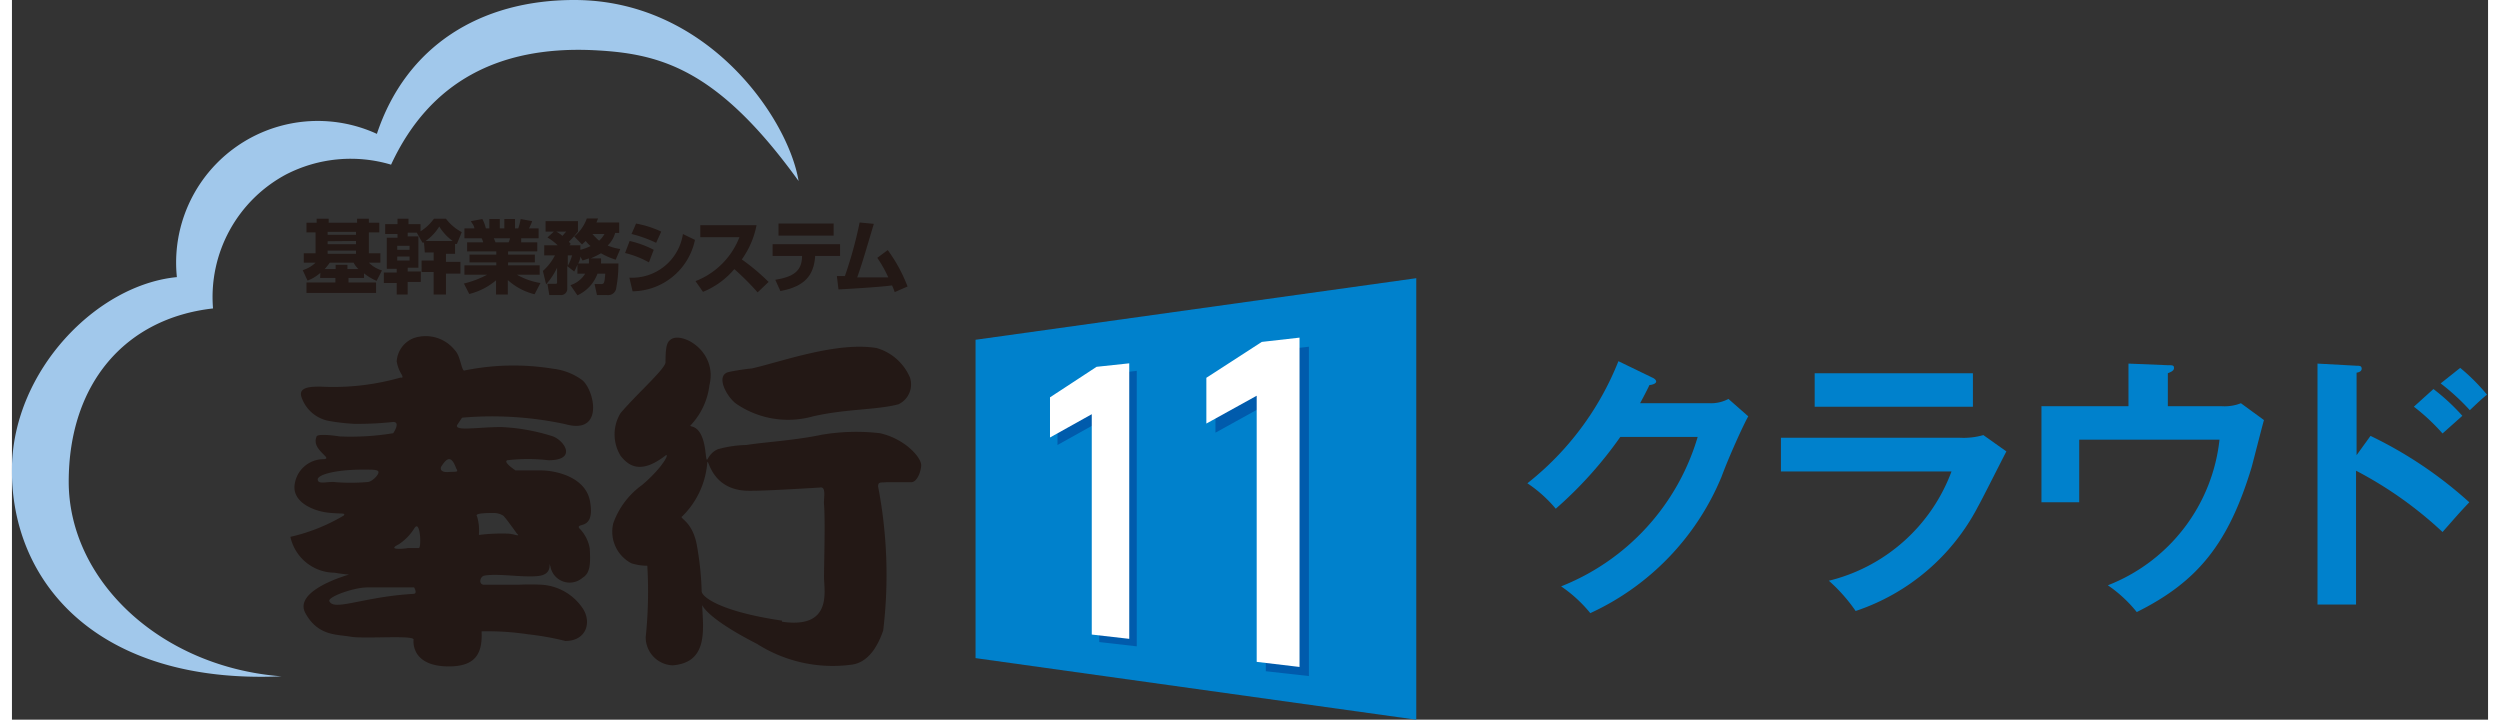 <svg xmlns="http://www.w3.org/2000/svg" width="198px" height="57px" viewBox="0 0 92.48 26.88"><rect x="0" y="0" width="92.48" height="26.88" fill="#333333" stroke="none"/><defs><style>.cls-1{fill:#0081cc;}.cls-2{fill:#005bac;}.cls-3{fill:#fff;}.cls-4{fill:#a1c8eb;}.cls-5{fill:#231815;}</style></defs><title>bugyo_cloud11</title><g id="レイヤー_2" data-name="レイヤー 2"><g id="ロゴ"><polygon class="cls-1" points="52.45 26.88 35.99 24.58 35.99 12.69 52.45 10.39 52.45 26.88"/><polygon class="cls-2" points="39.05 15.12 39.05 16.62 40.61 15.75 40.61 23.98 42.01 24.14 42.01 13.85 40.8 13.99 39.05 15.12"/><polygon class="cls-2" points="47.02 13.11 44.95 14.45 44.95 16.16 46.83 15.12 46.83 25.07 48.44 25.25 48.44 12.95 47.02 13.11"/><polygon class="cls-3" points="46.68 12.77 44.61 14.11 44.61 15.82 46.49 14.78 46.49 24.72 48.09 24.91 48.09 12.61 46.68 12.77"/><polygon class="cls-3" points="38.77 14.84 38.77 16.34 40.33 15.47 40.33 23.7 41.73 23.86 41.73 13.57 40.51 13.7 38.77 14.84"/><path class="cls-4" d="M2.12,18c0-3.66,2.1-6.11,5.39-6.48a5.19,5.19,0,0,1,2.72-5,5.27,5.27,0,0,1,3.93-.37c1.46-3.15,4.08-4.41,7.46-4.28,2.52.11,4.68.62,7.76,4.89C29,4.44,26,0,21,0c-3.51,0-6.28,1.72-7.37,5a5.29,5.29,0,0,0-7.47,5.35c-3,.29-6.09,3.48-6.16,7.08-.08,4.27,3.15,8.14,10.07,7.83C5.57,24.92,2.13,21.7,2.12,18Z"/><path class="cls-5" d="M11.52,10.19a1.53,1.53,0,0,1-.48.29l-.18-.39a1.18,1.18,0,0,0,.48-.28H10.9V9.46h.44V8.68H11V8.32h.38V8.17h.45v.15h1.06V8.17h.44v.15h.39v.36h-.39v.78h.43v.35h-.43a1.14,1.14,0,0,0,.49.29l-.2.39a2,2,0,0,1-.47-.28v.17h-.58v.17H13.6v.39H11v-.39h1.08v-.17h-.57Zm.57-.14V9.89h.44v.16h.41a1,1,0,0,1-.18-.24h-.89a2.42,2.42,0,0,1-.19.24Zm-.3-1.39v.11h1.06V8.66Zm0,.35v.11h1.06V9Zm0,.35v.12h1.06V9.36Z"/><path class="cls-5" d="M15.39,9.06l-.06,0-.21-.37h-.34v.14h.4v1.17h-.4v.14h.49v.39h-.49V11h-.41v-.43h-.48v-.39h.48v-.14H14V8.88h.4V8.74h-.46V8.37h.46v-.2h.41v.2h.45v.27a1.81,1.81,0,0,0,.5-.47h.45a1.79,1.79,0,0,0,.59.5l-.18.44-.07,0v.37h-.34v.3h.54v.44h-.54V11h-.46v-.84h-.45V9.73h.45v-.3h-.33Zm-1,.12v.15h.46V9.18Zm0,.4v.15h.46V9.58ZM16.46,9a1.89,1.89,0,0,1-.5-.54,1.79,1.79,0,0,1-.51.54Z"/><path class="cls-5" d="M16.88,10.59a3.74,3.74,0,0,0,.87-.33H16.9V9.91h1.19V9.8h-1V9.51h1V9.39H17V9.05h.6a.52.52,0,0,0-.06-.15H16.9V8.53h.37c0-.09-.08-.18-.13-.27l.43-.08a1.52,1.52,0,0,1,.13.35h.13V8.18h.39v.35h.17V8.18h.4v.35h.12A2.19,2.19,0,0,0,19,8.18l.43.08a1.89,1.89,0,0,1-.12.27h.36V8.9h-.65l0,.15h.6v.34H18.53v.12h1V9.8h-1v.11h1.18v.35h-.85a2.58,2.58,0,0,0,.88.31l-.22.42a2.3,2.3,0,0,1-1-.53V11h-.44v-.53a2.46,2.46,0,0,1-1,.51ZM18,8.9l.06.15h.49a.46.46,0,0,0,.05-.15Z"/><path class="cls-5" d="M19.83,10.12a2,2,0,0,0,.45-.58h-.4V9.16h.5A1.9,1.9,0,0,0,20,8.87l.24-.22h-.31V8.26h1.21v.39a4.57,4.57,0,0,1-.34.38l.07.08-.05.05h.41v.17a1.87,1.87,0,0,0,.38-.14A1.07,1.07,0,0,1,21.43,9l-.14.13L21,8.83a1.52,1.52,0,0,0,.47-.67l.42,0-.06.15h.85v.39h-.15a1.06,1.06,0,0,1-.28.47,1.88,1.88,0,0,0,.47.13l-.17.4A2.82,2.82,0,0,1,22,9.46a4.22,4.22,0,0,1-.38.19H22a1.28,1.28,0,0,1,0,.19h.65a4.66,4.66,0,0,1-.08.91.3.3,0,0,1-.34.27h-.38l-.09-.41H22c.13,0,.13-.06.16-.39h-.29a1.43,1.43,0,0,1-.75.81l-.26-.38a1,1,0,0,0,.55-.43h-.29V9.88a1.75,1.75,0,0,1-.12.26l-.26-.2v.85a.23.23,0,0,1-.25.23h-.42L20,10.6h.27c.09,0,.09,0,.09-.09V10a2.66,2.66,0,0,1-.41.62Zm.5-1.47a1.2,1.2,0,0,1,.23.16l.14-.16Zm.43,1.28a1.76,1.76,0,0,0,.16-.39h-.16Zm.79-.09V9.65l-.24.08-.08-.15s0,.11-.08.26Zm.13-1.1a2.78,2.78,0,0,0,.25.25.93.93,0,0,0,.2-.25Z"/><path class="cls-5" d="M23.79,9.8a3.51,3.51,0,0,0-.89-.35L23.07,9a3.7,3.7,0,0,1,.9.33Zm-.73.57a1.92,1.92,0,0,0,2-1.63l.45.22a2.41,2.41,0,0,1-2.33,1.92Zm1-1.3a4.55,4.55,0,0,0-.92-.33l.17-.39a3.8,3.8,0,0,1,.94.3Z"/><path class="cls-5" d="M25.53,10.5a2.87,2.87,0,0,0,1.64-1.64H25.71V8.41h2.1a3.28,3.28,0,0,1-.55,1.28,7.86,7.86,0,0,1,1,.84l-.41.39a10.1,10.1,0,0,0-.87-.87,3,3,0,0,1-1.17.85Z"/><path class="cls-5" d="M30.93,9.12v.44H30v0c-.05.74-.4,1.14-1.3,1.31l-.19-.42c.68-.11,1-.33,1-.89v0h-1.1V9.12Zm-.24-.77V8.8H28.63V8.35Z"/><path class="cls-5" d="M32.71,9.34a5.8,5.8,0,0,1,.74,1.36l-.48.21a2.16,2.16,0,0,0-.1-.25c-.5.07-1.82.14-2,.15l-.06-.5h.3a15.32,15.32,0,0,0,.55-2l.53.05c-.4,1.35-.45,1.51-.62,2,.3,0,.39,0,1.16,0a4.7,4.7,0,0,0-.41-.73Z"/><path class="cls-1" d="M63.41,15.06a1.39,1.39,0,0,0,.7-.16l.74.65c-.17.29-.72,1.5-1,2.26a9.68,9.68,0,0,1-4.9,5.09,5.13,5.13,0,0,0-1.09-1,8.63,8.63,0,0,0,5.1-5.58H60.07A15,15,0,0,1,57.66,19a5,5,0,0,0-1.06-.95A10.94,10.94,0,0,0,60,13.49l1.26.61s.15.06.15.15-.19.13-.25.13c-.12.25-.2.4-.35.68Z"/><path class="cls-1" d="M72.76,16.35a2.66,2.66,0,0,0,.87-.1l.86.61c-.17.32-.9,1.78-1.06,2.06a8,8,0,0,1-4.57,3.9,6.18,6.18,0,0,0-1-1.13,6.55,6.55,0,0,0,4.58-4.08H66.07V16.35Zm.48-2.41v1.25H67.33V13.94Z"/><path class="cls-1" d="M82.51,15.17a1.65,1.65,0,0,0,.74-.11l.86.63c-.08.28-.39,1.5-.46,1.76-.86,2.84-2,4.27-4.29,5.41a5,5,0,0,0-1.08-1,6.6,6.6,0,0,0,4.17-5.44H77.21v2.34H75.8V15.17h3.25V13.58l1.47.06c.18,0,.23,0,.23.11s-.16.16-.23.19v1.23Z"/><path class="cls-1" d="M88.09,16.28a15.48,15.48,0,0,1,3.69,2.48c-.4.42-.54.59-1,1.11a14.62,14.62,0,0,0-3.23-2.29v5H86.11v-9l1.46.08c.1,0,.19,0,.19.11s-.13.14-.19.15V17Zm2.35-1.75a7.71,7.71,0,0,1,1.08,1l-.74.66a7.61,7.61,0,0,0-1.07-1Zm1-.79a7.34,7.34,0,0,1,1,1c-.17.14-.22.18-.64.58a8.36,8.36,0,0,0-1.09-1Z"/><path class="cls-5" d="M16.81,15.6a13,13,0,0,1,3.85.24c1.47.42,1.1-1.28.63-1.65a2.29,2.29,0,0,0-1.09-.42,9.13,9.13,0,0,0-3.31.07c-.1,0-.14-.55-.34-.75A1.39,1.39,0,0,0,15,12.63a1,1,0,0,0-.63.87,1.39,1.39,0,0,0,.15.43c.15.23,0,.17,0,.17a9.15,9.15,0,0,1-3,.34c-.31,0-.83,0-.71.38a1.34,1.34,0,0,0,1.08.91,7.57,7.57,0,0,0,.89.1,12.36,12.36,0,0,0,1.46-.07c.29,0,0,.42,0,.42a9.74,9.74,0,0,1-2,.12c-.46-.07-.83-.08-.86,0-.23.51.68.84.24.85a1.09,1.09,0,0,0-1.07,1.05c0,.61.78.9,1.28.95s.63,0,.57.1a6.85,6.85,0,0,1-2,.8,1.7,1.7,0,0,0,1.64,1.34c.37.06.55.07.55.07s-2.1.58-1.63,1.44,1.18.79,1.69.88,2.38-.07,2.35.11c0,0-.14,1,1.32,1,1,0,1.26-.49,1.22-1.31a10,10,0,0,1,1.73.11,10.24,10.24,0,0,1,1.4.25c.78,0,1-.7.64-1.23a2,2,0,0,0-1.51-.87,8.81,8.81,0,0,0-.89,0l-1.27,0c-.23,0-.16-.31,0-.34.53-.1,1.58.1,2.1,0s.26-.65.37-.35a.73.73,0,0,0,1.2.43c.3-.18.3-.54.27-1.1a1.42,1.42,0,0,0-.4-.76c-.1-.22.61.11.41-1-.17-.92-1.3-1.14-1.78-1.15-.11,0-1,0-1,0s-.48-.31-.31-.38a6.67,6.67,0,0,1,1.54,0c1.06,0,.62-.71.17-.89a7.33,7.33,0,0,0-1.93-.35c-.91,0-1.84.18-1.63-.11ZM12,18c-.29,0-.57.09-.58-.09s.68-.38,1.77-.37c.31,0,.5,0,.5.1s-.22.33-.38.36A7.05,7.05,0,0,1,12,18ZM15,22.18c-1.91.11-3,.67-3.15.26,0-.17.91-.49,1.4-.5.27,0,1.77,0,1.77,0S15.16,22.17,15,22.18Zm.24-1.71s-.29,0-.48,0c.12,0-.84.12-.33-.13a1.92,1.92,0,0,0,.6-.61C15.25,19.38,15.3,20.43,15.2,20.47ZM18,19.16a.67.67,0,0,1,.35.1c.1.09.51.67.51.67.16.14-.14,0-.35,0a6.78,6.78,0,0,0-1.07.05,1.89,1.89,0,0,0-.07-.7C17.24,19.15,17.9,19.16,18,19.16Zm-1.76-1.53c-.21,0-.27-.11-.19-.23.2-.3.36-.4.54.09C16.69,17.65,16.61,17.61,16.28,17.63Z"/><path class="cls-5" d="M32.42,16.18a7.68,7.68,0,0,0-2.19.06c-1,.21-2.11.27-2.8.38a4.25,4.25,0,0,0-1.07.16c-.46.2-.38.72-.46.08-.14-1.17-.7-.84-.53-1a2.64,2.64,0,0,0,.68-1.47c.31-1.26-1-2-1.43-1.72-.15.1-.21.24-.21.86,0,.24-1.06,1.17-1.68,1.9a1.53,1.53,0,0,0,0,1.59c.33.43.8.67,1.67,0,.19-.14-.07.42-.86,1.09a3,3,0,0,0-1.08,1.43,1.33,1.33,0,0,0,.68,1.5,2,2,0,0,0,.59.09,16.56,16.56,0,0,1-.06,2.67,1.05,1.05,0,0,0,1,1.05c1.36-.1,1.14-1.38,1.11-2.25.08.17.47.64,2.05,1.45a5.27,5.27,0,0,0,3.49.78c.63-.06,1-.64,1.22-1.28a17.42,17.42,0,0,0-.19-5.38c0-.18.08-.14.31-.16.39,0,.74,0,.93,0s.35-.33.37-.62S33.36,16.39,32.42,16.18Zm-3.66,7c-2.31-.34-3-.89-3-1.1a11.28,11.28,0,0,0-.18-1.72c-.17-.93-.7-1-.54-1.08a3.15,3.15,0,0,0,.92-1.9c.05-.58,0,.95,1.57.95.28,0,.64,0,2.64-.12.26-.06.14.39.16.63.05.61,0,2.22,0,2.72S30.66,23.5,28.76,23.22Z"/><path class="cls-5" d="M27.08,15.1a3.43,3.43,0,0,0,2.84.45c1.29-.29,2.34-.23,3.19-.45a.82.82,0,0,0,.43-1A1.94,1.94,0,0,0,32.3,13c-1.49-.25-3.56.51-4.66.76a8.32,8.32,0,0,0-.85.13C26.23,14,26.72,14.87,27.08,15.1Z"/></g></g></svg>
